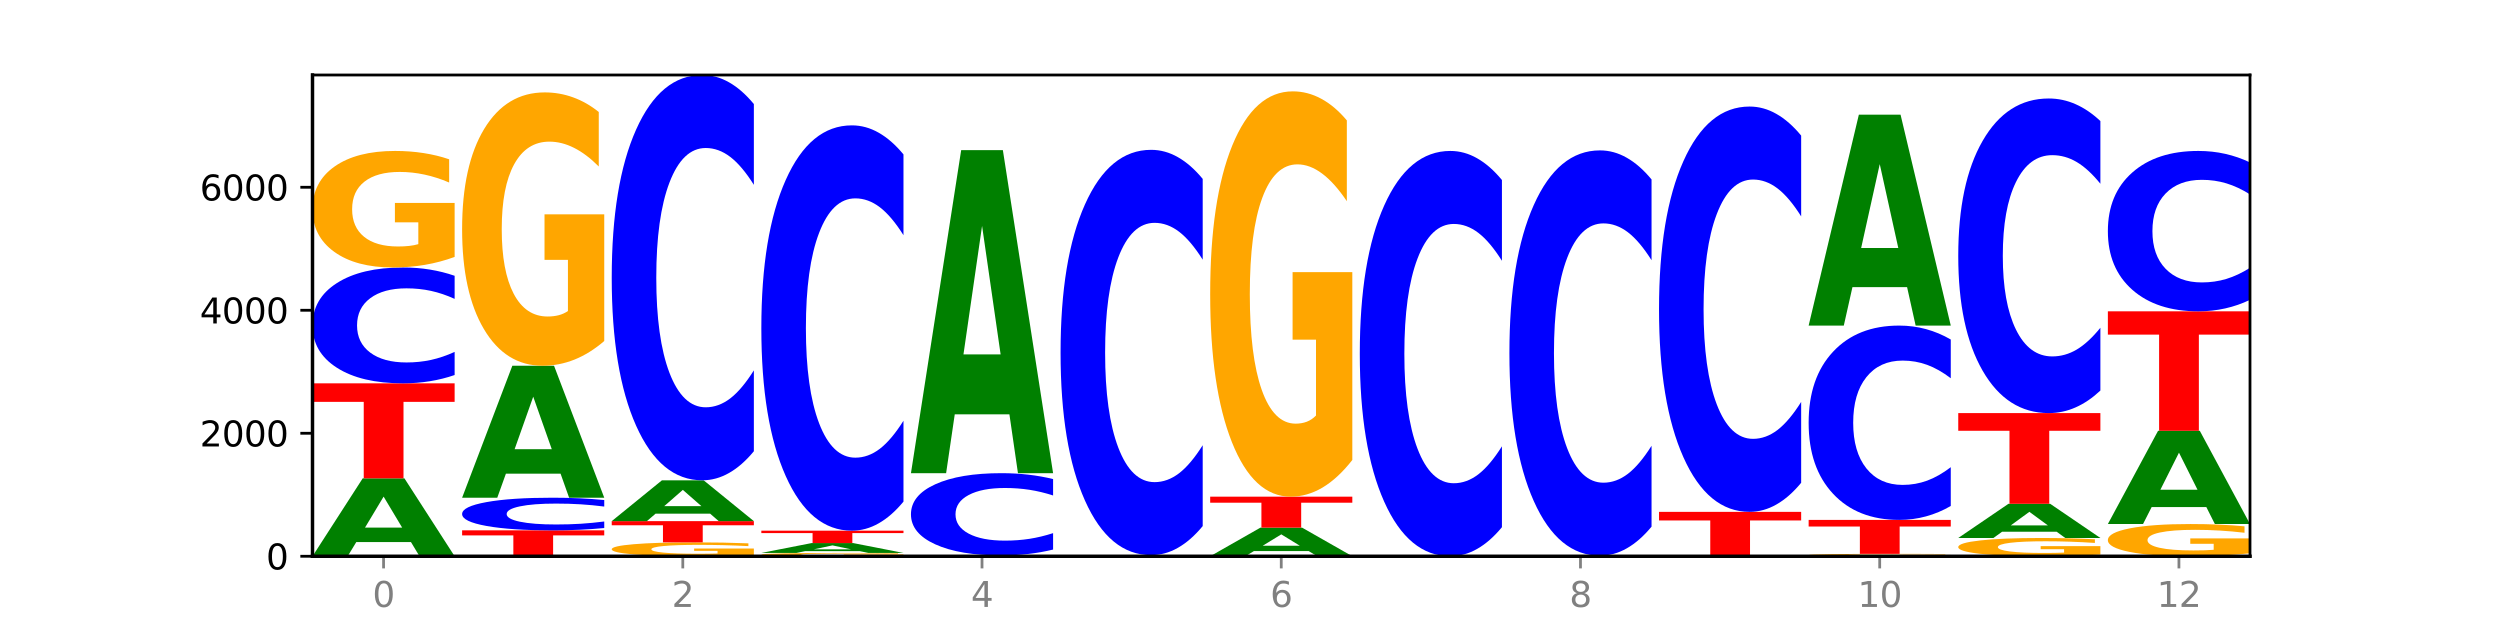 <?xml version="1.0" encoding="utf-8" standalone="no"?>
<!DOCTYPE svg PUBLIC "-//W3C//DTD SVG 1.1//EN"
  "http://www.w3.org/Graphics/SVG/1.1/DTD/svg11.dtd">
<svg xmlns:xlink="http://www.w3.org/1999/xlink" width="720pt" height="180pt" viewBox="0 0 720 180" xmlns="http://www.w3.org/2000/svg" version="1.1">
 <defs>
  <style type="text/css">*{stroke-linejoin: round; stroke-linecap: butt}</style>
 </defs>
 <g id="figure_1">
  <g id="patch_1">
   <path d="M 0 180 
L 720 180 
L 720 0 
L 0 0 
z
" style="fill: #ffffff"/>
  </g>
  <g id="axes_1">
   <g id="patch_2">
    <path d="M 90 160.2 
L 648 160.2 
L 648 21.6 
L 90 21.6 
z
" style="fill: #ffffff"/>
   </g>
   <g id="line2d_1">
    <path d="M 90 160.2 
L 648 160.2 
" clip-path="url(#pef18beabc1)" style="fill: none; stroke: #000000; stroke-width: 0.5; stroke-linecap: square"/>
   </g>
   <g id="patch_3">
    <path d="M 118.355 156.112 
L 102.613 156.112 
L 100.127 160.2 
L 90 160.2 
L 104.462 137.761 
L 116.472 137.761 
L 130.934 160.2 
L 120.816 160.2 
L 118.355 156.112 
z
M 105.123 151.948 
L 115.819 151.948 
L 110.48 143.022 
L 105.123 151.948 
z
" clip-path="url(#pef18beabc1)" style="fill: #008000"/>
   </g>
   <g id="patch_4">
    <path d="M 90 110.399 
L 130.934 110.399 
L 130.934 115.735 
L 116.208 115.735 
L 116.208 137.761 
L 104.755 137.761 
L 104.755 115.735 
L 90 115.735 
L 90 110.399 
z
" clip-path="url(#pef18beabc1)" style="fill: #ff0000"/>
   </g>
   <g id="patch_5">
    <path d="M 130.934 108.007 
Q 127.51 109.193 123.808 109.792 
Q 120.105 110.399 116.073 110.399 
Q 104.047 110.399 97.024 105.905 
Q 90 101.411 90 93.726 
Q 90 86.014 97.024 81.527 
Q 104.047 77.033 116.073 77.033 
Q 120.105 77.033 123.808 77.639 
Q 127.51 78.239 130.934 79.425 
L 130.934 86.076 
Q 127.479 84.504 124.127 83.774 
Q 120.776 83.043 117.073 83.043 
Q 110.431 83.043 106.625 85.89 
Q 102.83 88.729 102.83 93.726 
Q 102.83 98.703 106.625 101.549 
Q 110.431 104.389 117.073 104.389 
Q 120.776 104.389 124.127 103.658 
Q 127.479 102.921 130.934 101.349 
L 130.934 108.007 
z
" clip-path="url(#pef18beabc1)" style="fill: #0000ff"/>
   </g>
   <g id="patch_6">
    <path d="M 130.934 73.996 
Q 126.806 75.515 122.366 76.277 
Q 117.926 77.033 113.192 77.033 
Q 102.495 77.033 96.247 72.513 
Q 90 67.993 90 60.263 
Q 90 52.443 96.358 47.957 
Q 102.724 43.472 113.797 43.472 
Q 118.063 43.472 121.971 44.082 
Q 125.889 44.685 129.356 45.878 
L 129.356 52.568 
Q 125.779 51.036 122.237 50.28 
Q 118.696 49.517 115.137 49.517 
Q 108.55 49.517 104.981 52.304 
Q 101.412 55.084 101.412 60.263 
Q 101.412 65.393 104.853 68.194 
Q 108.293 70.988 114.623 70.988 
Q 116.348 70.988 117.825 70.828 
Q 119.302 70.662 120.476 70.315 
L 120.476 64.034 
L 113.733 64.034 
L 113.733 58.44 
L 130.934 58.44 
L 130.934 73.996 
z
" clip-path="url(#pef18beabc1)" style="fill: #ffa600"/>
   </g>
   <g id="patch_7">
    <path d="M 133.089 152.744 
L 174.023 152.744 
L 174.023 154.198 
L 159.296 154.198 
L 159.296 160.2 
L 147.844 160.2 
L 147.844 154.198 
L 133.089 154.198 
L 133.089 152.744 
z
" clip-path="url(#pef18beabc1)" style="fill: #ff0000"/>
   </g>
   <g id="patch_8">
    <path d="M 174.023 152.07 
Q 170.599 152.404 166.897 152.573 
Q 163.194 152.744 159.161 152.744 
Q 147.136 152.744 140.112 151.477 
Q 133.089 150.211 133.089 148.045 
Q 133.089 145.871 140.112 144.606 
Q 147.136 143.34 159.161 143.34 
Q 163.194 143.34 166.897 143.511 
Q 170.599 143.68 174.023 144.014 
L 174.023 145.889 
Q 170.568 145.446 167.216 145.24 
Q 163.864 145.034 160.162 145.034 
Q 153.52 145.034 149.714 145.836 
Q 145.919 146.636 145.919 148.045 
Q 145.919 149.447 149.714 150.25 
Q 153.52 151.05 160.162 151.05 
Q 163.864 151.05 167.216 150.844 
Q 170.568 150.636 174.023 150.193 
L 174.023 152.07 
z
" clip-path="url(#pef18beabc1)" style="fill: #0000ff"/>
   </g>
   <g id="patch_9">
    <path d="M 161.444 136.416 
L 145.701 136.416 
L 143.216 143.34 
L 133.089 143.34 
L 147.551 105.334 
L 159.561 105.334 
L 174.023 143.34 
L 163.905 143.34 
L 161.444 136.416 
z
M 148.212 129.363 
L 158.908 129.363 
L 153.569 114.245 
L 148.212 129.363 
z
" clip-path="url(#pef18beabc1)" style="fill: #008000"/>
   </g>
   <g id="patch_10">
    <path d="M 174.023 98.211 
Q 169.895 101.773 165.455 103.561 
Q 161.014 105.334 156.281 105.334 
Q 145.584 105.334 139.336 94.731 
Q 133.089 84.129 133.089 65.997 
Q 133.089 47.654 139.446 37.133 
Q 145.813 26.612 156.886 26.612 
Q 161.152 26.612 165.06 28.043 
Q 168.977 29.458 172.445 32.255 
L 172.445 47.947 
Q 168.867 44.353 165.326 42.581 
Q 161.785 40.792 158.226 40.792 
Q 151.639 40.792 148.07 47.329 
Q 144.501 53.85 144.501 65.997 
Q 144.501 78.031 147.941 84.6 
Q 151.382 91.154 157.712 91.154 
Q 159.437 91.154 160.914 90.78 
Q 162.391 90.39 163.565 89.576 
L 163.565 74.844 
L 156.822 74.844 
L 156.822 61.721 
L 174.023 61.721 
L 174.023 98.211 
z
" clip-path="url(#pef18beabc1)" style="fill: #ffa600"/>
   </g>
   <g id="patch_11">
    <path d="M 217.112 159.838 
Q 212.984 160.019 208.543 160.11 
Q 204.103 160.2 199.369 160.2 
Q 188.673 160.2 182.425 159.661 
Q 176.178 159.122 176.178 158.2 
Q 176.178 157.267 182.535 156.732 
Q 188.902 156.197 199.975 156.197 
Q 204.241 156.197 208.149 156.27 
Q 212.066 156.342 215.534 156.484 
L 215.534 157.282 
Q 211.956 157.1 208.415 157.009 
Q 204.874 156.918 201.314 156.918 
Q 194.727 156.918 191.159 157.251 
Q 187.59 157.582 187.59 158.2 
Q 187.59 158.812 191.03 159.146 
Q 194.471 159.479 200.801 159.479 
Q 202.525 159.479 204.002 159.46 
Q 205.479 159.44 206.654 159.399 
L 206.654 158.65 
L 199.911 158.65 
L 199.911 157.983 
L 217.112 157.983 
L 217.112 159.838 
z
" clip-path="url(#pef18beabc1)" style="fill: #ffa600"/>
   </g>
   <g id="patch_12">
    <path d="M 176.178 150.087 
L 217.112 150.087 
L 217.112 151.279 
L 202.385 151.279 
L 202.385 156.197 
L 190.933 156.197 
L 190.933 151.279 
L 176.178 151.279 
L 176.178 150.087 
z
" clip-path="url(#pef18beabc1)" style="fill: #ff0000"/>
   </g>
   <g id="patch_13">
    <path d="M 204.533 147.945 
L 188.79 147.945 
L 186.304 150.087 
L 176.178 150.087 
L 190.64 138.328 
L 202.65 138.328 
L 217.112 150.087 
L 206.993 150.087 
L 204.533 147.945 
z
M 191.301 145.763 
L 201.997 145.763 
L 196.657 141.085 
L 191.301 145.763 
z
" clip-path="url(#pef18beabc1)" style="fill: #008000"/>
   </g>
   <g id="patch_14">
    <path d="M 217.112 129.961 
Q 213.688 134.108 209.985 136.206 
Q 206.283 138.328 202.25 138.328 
Q 190.225 138.328 183.201 122.607 
Q 176.178 106.885 176.178 80 
Q 176.178 53.018 183.201 37.321 
Q 190.225 21.6 202.25 21.6 
Q 206.283 21.6 209.985 23.722 
Q 213.688 25.82 217.112 29.967 
L 217.112 53.235 
Q 213.657 47.738 210.305 45.182 
Q 206.953 42.626 203.251 42.626 
Q 196.609 42.626 192.803 52.584 
Q 189.008 62.519 189.008 80 
Q 189.008 97.409 192.803 107.368 
Q 196.609 117.302 203.251 117.302 
Q 206.953 117.302 210.305 114.746 
Q 213.657 112.166 217.112 106.668 
L 217.112 129.961 
z
" clip-path="url(#pef18beabc1)" style="fill: #0000ff"/>
   </g>
   <g id="patch_15">
    <path d="M 260.201 160.113 
Q 256.072 160.157 251.632 160.178 
Q 247.192 160.2 242.458 160.2 
Q 231.761 160.2 225.514 160.071 
Q 219.266 159.942 219.266 159.722 
Q 219.266 159.499 225.624 159.371 
Q 231.991 159.244 243.064 159.244 
Q 247.33 159.244 251.238 159.261 
Q 255.155 159.278 258.623 159.312 
L 258.623 159.503 
Q 255.045 159.459 251.504 159.438 
Q 247.963 159.416 244.403 159.416 
Q 237.816 159.416 234.248 159.495 
Q 230.679 159.575 230.679 159.722 
Q 230.679 159.868 234.119 159.948 
Q 237.559 160.028 243.889 160.028 
Q 245.614 160.028 247.091 160.023 
Q 248.568 160.018 249.742 160.009 
L 249.742 159.83 
L 243 159.83 
L 243 159.67 
L 260.201 159.67 
L 260.201 160.113 
z
" clip-path="url(#pef18beabc1)" style="fill: #ffa600"/>
   </g>
   <g id="patch_16">
    <path d="M 247.622 158.727 
L 231.879 158.727 
L 229.393 159.244 
L 219.266 159.244 
L 233.729 156.41 
L 245.739 156.41 
L 260.201 159.244 
L 250.082 159.244 
L 247.622 158.727 
z
M 234.39 158.202 
L 245.086 158.202 
L 239.746 157.074 
L 234.39 158.202 
z
" clip-path="url(#pef18beabc1)" style="fill: #008000"/>
   </g>
   <g id="patch_17">
    <path d="M 219.266 152.833 
L 260.201 152.833 
L 260.201 153.53 
L 245.474 153.53 
L 245.474 156.41 
L 234.022 156.41 
L 234.022 153.53 
L 219.266 153.53 
L 219.266 152.833 
z
" clip-path="url(#pef18beabc1)" style="fill: #ff0000"/>
   </g>
   <g id="patch_18">
    <path d="M 260.201 144.466 
Q 256.777 148.613 253.074 150.711 
Q 249.372 152.833 245.339 152.833 
Q 233.313 152.833 226.29 137.111 
Q 219.266 121.39 219.266 94.505 
Q 219.266 67.523 226.29 51.826 
Q 233.313 36.105 245.339 36.105 
Q 249.372 36.105 253.074 38.227 
Q 256.777 40.324 260.201 44.472 
L 260.201 67.74 
Q 256.746 62.242 253.394 59.687 
Q 250.042 57.131 246.339 57.131 
Q 239.697 57.131 235.892 67.089 
Q 232.096 77.023 232.096 94.505 
Q 232.096 111.914 235.892 121.872 
Q 239.697 131.807 246.339 131.807 
Q 250.042 131.807 253.394 129.251 
Q 256.746 126.671 260.201 121.173 
L 260.201 144.466 
z
" clip-path="url(#pef18beabc1)" style="fill: #0000ff"/>
   </g>
   <g id="patch_19">
    <path d="M 303.29 160.197 
Q 299.161 160.198 294.721 160.199 
Q 290.281 160.2 285.547 160.2 
Q 274.85 160.2 268.603 160.195 
Q 262.355 160.19 262.355 160.182 
Q 262.355 160.174 268.713 160.169 
Q 275.08 160.165 286.153 160.165 
Q 290.418 160.165 294.327 160.165 
Q 298.244 160.166 301.712 160.167 
L 301.712 160.174 
Q 298.134 160.173 294.593 160.172 
Q 291.051 160.171 287.492 160.171 
Q 280.905 160.171 277.336 160.174 
Q 273.768 160.177 273.768 160.182 
Q 273.768 160.188 277.208 160.191 
Q 280.648 160.194 286.978 160.194 
Q 288.703 160.194 290.18 160.193 
Q 291.657 160.193 292.831 160.193 
L 292.831 160.186 
L 286.088 160.186 
L 286.088 160.18 
L 303.29 160.18 
L 303.29 160.197 
z
" clip-path="url(#pef18beabc1)" style="fill: #ffa600"/>
   </g>
   <g id="patch_20">
    <path d="M 262.355 159.97 
L 303.29 159.97 
L 303.29 160.008 
L 288.563 160.008 
L 288.563 160.165 
L 277.111 160.165 
L 277.111 160.008 
L 262.355 160.008 
L 262.355 159.97 
z
" clip-path="url(#pef18beabc1)" style="fill: #ff0000"/>
   </g>
   <g id="patch_21">
    <path d="M 303.29 158.271 
Q 299.865 159.113 296.163 159.539 
Q 292.46 159.97 288.428 159.97 
Q 276.402 159.97 269.379 156.778 
Q 262.355 153.587 262.355 148.129 
Q 262.355 142.652 269.379 139.465 
Q 276.402 136.274 288.428 136.274 
Q 292.46 136.274 296.163 136.704 
Q 299.865 137.13 303.29 137.972 
L 303.29 142.696 
Q 299.835 141.58 296.483 141.061 
Q 293.131 140.542 289.428 140.542 
Q 282.786 140.542 278.981 142.563 
Q 275.185 144.58 275.185 148.129 
Q 275.185 151.663 278.981 153.685 
Q 282.786 155.701 289.428 155.701 
Q 293.131 155.701 296.483 155.183 
Q 299.835 154.659 303.29 153.543 
L 303.29 158.271 
z
" clip-path="url(#pef18beabc1)" style="fill: #0000ff"/>
   </g>
   <g id="patch_22">
    <path d="M 290.71 119.326 
L 274.968 119.326 
L 272.482 136.274 
L 262.355 136.274 
L 276.817 43.242 
L 288.827 43.242 
L 303.29 136.274 
L 293.171 136.274 
L 290.71 119.326 
z
M 277.479 102.06 
L 288.175 102.06 
L 282.835 65.054 
L 277.479 102.06 
z
" clip-path="url(#pef18beabc1)" style="fill: #008000"/>
   </g>
   <g id="patch_23">
    <path d="M 333.799 160.181 
L 318.057 160.181 
L 315.571 160.2 
L 305.444 160.2 
L 319.906 160.094 
L 331.916 160.094 
L 346.378 160.2 
L 336.26 160.2 
L 333.799 160.181 
z
M 320.567 160.161 
L 331.263 160.161 
L 325.924 160.119 
L 320.567 160.161 
z
" clip-path="url(#pef18beabc1)" style="fill: #008000"/>
   </g>
   <g id="patch_24">
    <path d="M 305.444 159.881 
L 346.378 159.881 
L 346.378 159.923 
L 331.652 159.923 
L 331.652 160.094 
L 320.199 160.094 
L 320.199 159.923 
L 305.444 159.923 
L 305.444 159.881 
z
" clip-path="url(#pef18beabc1)" style="fill: #ff0000"/>
   </g>
   <g id="patch_25">
    <path d="M 346.378 151.514 
Q 342.954 155.662 339.252 157.759 
Q 335.549 159.881 331.517 159.881 
Q 319.491 159.881 312.468 144.16 
Q 305.444 128.439 305.444 101.553 
Q 305.444 74.572 312.468 58.875 
Q 319.491 43.153 331.517 43.153 
Q 335.549 43.153 339.252 45.275 
Q 342.954 47.373 346.378 51.52 
L 346.378 74.789 
Q 342.923 69.291 339.571 66.735 
Q 336.22 64.179 332.517 64.179 
Q 325.875 64.179 322.069 74.138 
Q 318.274 84.072 318.274 101.553 
Q 318.274 118.963 322.069 128.921 
Q 325.875 138.855 332.517 138.855 
Q 336.22 138.855 339.571 136.299 
Q 342.923 133.719 346.378 128.222 
L 346.378 151.514 
z
" clip-path="url(#pef18beabc1)" style="fill: #0000ff"/>
   </g>
   <g id="patch_26">
    <path d="M 376.888 158.7 
L 361.145 158.7 
L 358.66 160.2 
L 348.533 160.2 
L 362.995 151.965 
L 375.005 151.965 
L 389.467 160.2 
L 379.349 160.2 
L 376.888 158.7 
z
M 363.656 157.171 
L 374.352 157.171 
L 369.013 153.896 
L 363.656 157.171 
z
" clip-path="url(#pef18beabc1)" style="fill: #008000"/>
   </g>
   <g id="patch_27">
    <path d="M 348.533 143.039 
L 389.467 143.039 
L 389.467 144.78 
L 374.74 144.78 
L 374.74 151.965 
L 363.288 151.965 
L 363.288 144.78 
L 348.533 144.78 
L 348.533 143.039 
z
" clip-path="url(#pef18beabc1)" style="fill: #ff0000"/>
   </g>
   <g id="patch_28">
    <path d="M 389.467 132.478 
Q 385.339 137.758 380.899 140.411 
Q 376.458 143.039 371.725 143.039 
Q 361.028 143.039 354.78 127.318 
Q 348.533 111.596 348.533 84.711 
Q 348.533 57.512 354.89 41.912 
Q 361.257 26.311 372.33 26.311 
Q 376.596 26.311 380.504 28.433 
Q 384.421 30.531 387.889 34.678 
L 387.889 57.946 
Q 384.311 52.617 380.77 49.989 
Q 377.229 47.337 373.67 47.337 
Q 367.083 47.337 363.514 57.03 
Q 359.945 66.699 359.945 84.711 
Q 359.945 102.554 363.386 112.296 
Q 366.826 122.013 373.156 122.013 
Q 374.881 122.013 376.358 121.458 
Q 377.835 120.88 379.009 119.674 
L 379.009 97.828 
L 372.266 97.828 
L 372.266 78.369 
L 389.467 78.369 
L 389.467 132.478 
z
" clip-path="url(#pef18beabc1)" style="fill: #ffa600"/>
   </g>
   <g id="patch_29">
    <path d="M 432.556 151.833 
Q 429.132 155.98 425.429 158.078 
Q 421.727 160.2 417.694 160.2 
Q 405.669 160.2 398.645 144.479 
Q 391.622 128.757 391.622 101.872 
Q 391.622 74.89 398.645 59.193 
Q 405.669 43.472 417.694 43.472 
Q 421.727 43.472 425.429 45.594 
Q 429.132 47.692 432.556 51.839 
L 432.556 75.108 
Q 429.101 69.61 425.749 67.054 
Q 422.397 64.498 418.695 64.498 
Q 412.053 64.498 408.247 74.456 
Q 404.452 84.391 404.452 101.872 
Q 404.452 119.281 408.247 129.24 
Q 412.053 139.174 418.695 139.174 
Q 422.397 139.174 425.749 136.618 
Q 429.101 134.038 432.556 128.54 
L 432.556 151.833 
z
" clip-path="url(#pef18beabc1)" style="fill: #0000ff"/>
   </g>
   <g id="patch_30">
    <path d="M 434.71 160.041 
L 475.645 160.041 
L 475.645 160.072 
L 460.918 160.072 
L 460.918 160.2 
L 449.466 160.2 
L 449.466 160.072 
L 434.71 160.072 
L 434.71 160.041 
z
" clip-path="url(#pef18beabc1)" style="fill: #ff0000"/>
   </g>
   <g id="patch_31">
    <path d="M 475.645 151.674 
Q 472.221 155.821 468.518 157.919 
Q 464.816 160.041 460.783 160.041 
Q 448.757 160.041 441.734 144.319 
Q 434.71 128.598 434.71 101.713 
Q 434.71 74.731 441.734 59.034 
Q 448.757 43.313 460.783 43.313 
Q 464.816 43.313 468.518 45.435 
Q 472.221 47.532 475.645 51.68 
L 475.645 74.948 
Q 472.19 69.45 468.838 66.895 
Q 465.486 64.339 461.783 64.339 
Q 455.142 64.339 451.336 74.297 
Q 447.54 84.231 447.54 101.713 
Q 447.54 119.122 451.336 129.08 
Q 455.142 139.015 461.783 139.015 
Q 465.486 139.015 468.838 136.459 
Q 472.19 133.879 475.645 128.381 
L 475.645 151.674 
z
" clip-path="url(#pef18beabc1)" style="fill: #0000ff"/>
   </g>
   <g id="patch_32">
    <path d="M 506.154 160.194 
L 490.412 160.194 
L 487.926 160.2 
L 477.799 160.2 
L 492.261 160.165 
L 504.271 160.165 
L 518.734 160.2 
L 508.615 160.2 
L 506.154 160.194 
z
M 492.923 160.187 
L 503.619 160.187 
L 498.279 160.173 
L 492.923 160.187 
z
" clip-path="url(#pef18beabc1)" style="fill: #008000"/>
   </g>
   <g id="patch_33">
    <path d="M 518.734 160.161 
Q 514.605 160.163 510.165 160.164 
Q 505.725 160.165 500.991 160.165 
Q 490.294 160.165 484.047 160.16 
Q 477.799 160.155 477.799 160.147 
Q 477.799 160.139 484.157 160.134 
Q 490.524 160.129 501.597 160.129 
Q 505.862 160.129 509.771 160.13 
Q 513.688 160.13 517.156 160.132 
L 517.156 160.139 
Q 513.578 160.137 510.037 160.136 
Q 506.495 160.136 502.936 160.136 
Q 496.349 160.136 492.78 160.138 
Q 489.212 160.141 489.212 160.147 
Q 489.212 160.152 492.652 160.155 
Q 496.092 160.158 502.422 160.158 
Q 504.147 160.158 505.624 160.158 
Q 507.101 160.158 508.275 160.157 
L 508.275 160.151 
L 501.532 160.151 
L 501.532 160.145 
L 518.734 160.145 
L 518.734 160.161 
z
" clip-path="url(#pef18beabc1)" style="fill: #ffa600"/>
   </g>
   <g id="patch_34">
    <path d="M 477.799 147.413 
L 518.734 147.413 
L 518.734 149.893 
L 504.007 149.893 
L 504.007 160.129 
L 492.555 160.129 
L 492.555 149.893 
L 477.799 149.893 
L 477.799 147.413 
z
" clip-path="url(#pef18beabc1)" style="fill: #ff0000"/>
   </g>
   <g id="patch_35">
    <path d="M 518.734 139.046 
Q 515.31 143.194 511.607 145.291 
Q 507.904 147.413 503.872 147.413 
Q 491.846 147.413 484.823 131.692 
Q 477.799 115.971 477.799 89.085 
Q 477.799 62.104 484.823 46.407 
Q 491.846 30.685 503.872 30.685 
Q 507.904 30.685 511.607 32.807 
Q 515.31 34.905 518.734 39.052 
L 518.734 62.321 
Q 515.279 56.823 511.927 54.267 
Q 508.575 51.711 504.872 51.711 
Q 498.23 51.711 494.425 61.67 
Q 490.629 71.604 490.629 89.085 
Q 490.629 106.495 494.425 116.453 
Q 498.23 126.387 504.872 126.387 
Q 508.575 126.387 511.927 123.831 
Q 515.279 121.251 518.734 115.754 
L 518.734 139.046 
z
" clip-path="url(#pef18beabc1)" style="fill: #0000ff"/>
   </g>
   <g id="patch_36">
    <path d="M 561.822 160.138 
Q 557.694 160.169 553.254 160.184 
Q 548.814 160.2 544.08 160.2 
Q 533.383 160.2 527.136 160.107 
Q 520.888 160.014 520.888 159.855 
Q 520.888 159.694 527.246 159.602 
Q 533.612 159.509 544.685 159.509 
Q 548.951 159.509 552.859 159.522 
Q 556.777 159.534 560.244 159.559 
L 560.244 159.696 
Q 556.667 159.665 553.125 159.649 
Q 549.584 159.634 546.025 159.634 
Q 539.438 159.634 535.869 159.691 
Q 532.3 159.748 532.3 159.855 
Q 532.3 159.96 535.741 160.018 
Q 539.181 160.076 545.511 160.076 
Q 547.236 160.076 548.713 160.072 
Q 550.19 160.069 551.364 160.062 
L 551.364 159.932 
L 544.621 159.932 
L 544.621 159.817 
L 561.822 159.817 
L 561.822 160.138 
z
" clip-path="url(#pef18beabc1)" style="fill: #ffa600"/>
   </g>
   <g id="patch_37">
    <path d="M 520.888 149.733 
L 561.822 149.733 
L 561.822 151.64 
L 547.096 151.64 
L 547.096 159.509 
L 535.643 159.509 
L 535.643 151.64 
L 520.888 151.64 
L 520.888 149.733 
z
" clip-path="url(#pef18beabc1)" style="fill: #ff0000"/>
   </g>
   <g id="patch_38">
    <path d="M 561.822 145.722 
Q 558.398 147.71 554.696 148.716 
Q 550.993 149.733 546.961 149.733 
Q 534.935 149.733 527.912 142.196 
Q 520.888 134.658 520.888 121.769 
Q 520.888 108.832 527.912 101.306 
Q 534.935 93.769 546.961 93.769 
Q 550.993 93.769 554.696 94.786 
Q 558.398 95.792 561.822 97.781 
L 561.822 108.936 
Q 558.367 106.301 555.015 105.075 
Q 551.664 103.85 547.961 103.85 
Q 541.319 103.85 537.513 108.624 
Q 533.718 113.387 533.718 121.769 
Q 533.718 130.115 537.513 134.89 
Q 541.319 139.653 547.961 139.653 
Q 551.664 139.653 555.015 138.427 
Q 558.367 137.19 561.822 134.554 
L 561.822 145.722 
z
" clip-path="url(#pef18beabc1)" style="fill: #0000ff"/>
   </g>
   <g id="patch_39">
    <path d="M 549.243 82.703 
L 533.501 82.703 
L 531.015 93.769 
L 520.888 93.769 
L 535.35 33.023 
L 547.36 33.023 
L 561.822 93.769 
L 551.704 93.769 
L 549.243 82.703 
z
M 536.011 71.429 
L 546.707 71.429 
L 541.368 47.266 
L 536.011 71.429 
z
" clip-path="url(#pef18beabc1)" style="fill: #008000"/>
   </g>
   <g id="patch_40">
    <path d="M 604.911 159.724 
Q 600.783 159.962 596.343 160.082 
Q 591.902 160.2 587.169 160.2 
Q 576.472 160.2 570.224 159.492 
Q 563.977 158.783 563.977 157.572 
Q 563.977 156.346 570.334 155.643 
Q 576.701 154.94 587.774 154.94 
Q 592.04 154.94 595.948 155.036 
Q 599.865 155.13 603.333 155.317 
L 603.333 156.366 
Q 599.755 156.125 596.214 156.007 
Q 592.673 155.888 589.114 155.888 
Q 582.527 155.888 578.958 156.324 
Q 575.389 156.76 575.389 157.572 
Q 575.389 158.376 578.83 158.815 
Q 582.27 159.253 588.6 159.253 
Q 590.325 159.253 591.802 159.228 
Q 593.279 159.201 594.453 159.147 
L 594.453 158.163 
L 587.71 158.163 
L 587.71 157.286 
L 604.911 157.286 
L 604.911 159.724 
z
" clip-path="url(#pef18beabc1)" style="fill: #ffa600"/>
   </g>
   <g id="patch_41">
    <path d="M 592.332 153.146 
L 576.589 153.146 
L 574.104 154.94 
L 563.977 154.94 
L 578.439 145.093 
L 590.449 145.093 
L 604.911 154.94 
L 594.793 154.94 
L 592.332 153.146 
z
M 579.1 151.319 
L 589.796 151.319 
L 584.457 147.402 
L 579.1 151.319 
z
" clip-path="url(#pef18beabc1)" style="fill: #008000"/>
   </g>
   <g id="patch_42">
    <path d="M 563.977 118.971 
L 604.911 118.971 
L 604.911 124.065 
L 590.184 124.065 
L 590.184 145.093 
L 578.732 145.093 
L 578.732 124.065 
L 563.977 124.065 
L 563.977 118.971 
z
" clip-path="url(#pef18beabc1)" style="fill: #ff0000"/>
   </g>
   <g id="patch_43">
    <path d="M 604.911 112.476 
Q 601.487 115.695 597.785 117.324 
Q 594.082 118.971 590.049 118.971 
Q 578.024 118.971 571 106.768 
Q 563.977 94.565 563.977 73.696 
Q 563.977 52.753 571 40.568 
Q 578.024 28.365 590.049 28.365 
Q 594.082 28.365 597.785 30.012 
Q 601.487 31.641 604.911 34.86 
L 604.911 52.921 
Q 601.456 48.654 598.104 46.67 
Q 594.752 44.686 591.05 44.686 
Q 584.408 44.686 580.602 52.416 
Q 576.807 60.127 576.807 73.696 
Q 576.807 87.209 580.602 94.939 
Q 584.408 102.65 591.05 102.65 
Q 594.752 102.65 598.104 100.666 
Q 601.456 98.664 604.911 94.396 
L 604.911 112.476 
z
" clip-path="url(#pef18beabc1)" style="fill: #0000ff"/>
   </g>
   <g id="patch_44">
    <path d="M 648 159.36 
Q 643.872 159.78 639.431 159.991 
Q 634.991 160.2 630.257 160.2 
Q 619.561 160.2 613.313 158.95 
Q 607.066 157.7 607.066 155.563 
Q 607.066 153.4 613.423 152.16 
Q 619.79 150.92 630.863 150.92 
Q 635.129 150.92 639.037 151.089 
Q 642.954 151.255 646.422 151.585 
L 646.422 153.435 
Q 642.844 153.011 639.303 152.802 
Q 635.762 152.591 632.202 152.591 
Q 625.615 152.591 622.047 153.362 
Q 618.478 154.131 618.478 155.563 
Q 618.478 156.981 621.918 157.756 
Q 625.359 158.528 631.689 158.528 
Q 633.413 158.528 634.89 158.484 
Q 636.367 158.438 637.542 158.342 
L 637.542 156.606 
L 630.799 156.606 
L 630.799 155.059 
L 648 155.059 
L 648 159.36 
z
" clip-path="url(#pef18beabc1)" style="fill: #ffa600"/>
   </g>
   <g id="patch_45">
    <path d="M 635.421 146.029 
L 619.678 146.029 
L 617.193 150.92 
L 607.066 150.92 
L 621.528 124.071 
L 633.538 124.071 
L 648 150.92 
L 637.881 150.92 
L 635.421 146.029 
z
M 622.189 141.046 
L 632.885 141.046 
L 627.545 130.366 
L 622.189 141.046 
z
" clip-path="url(#pef18beabc1)" style="fill: #008000"/>
   </g>
   <g id="patch_46">
    <path d="M 607.066 89.66 
L 648 89.66 
L 648 96.371 
L 633.273 96.371 
L 633.273 124.071 
L 621.821 124.071 
L 621.821 96.371 
L 607.066 96.371 
L 607.066 89.66 
z
" clip-path="url(#pef18beabc1)" style="fill: #ff0000"/>
   </g>
   <g id="patch_47">
    <path d="M 648 86.35 
Q 644.576 87.991 640.873 88.821 
Q 637.171 89.66 633.138 89.66 
Q 621.113 89.66 614.089 83.44 
Q 607.066 77.219 607.066 66.581 
Q 607.066 55.904 614.089 49.693 
Q 621.113 43.472 633.138 43.472 
Q 637.171 43.472 640.873 44.312 
Q 644.576 45.142 648 46.783 
L 648 55.99 
Q 644.545 53.815 641.193 52.803 
Q 637.841 51.792 634.139 51.792 
Q 627.497 51.792 623.691 55.732 
Q 619.896 59.663 619.896 66.581 
Q 619.896 73.469 623.691 77.41 
Q 627.497 81.34 634.139 81.34 
Q 637.841 81.34 641.193 80.329 
Q 644.545 79.308 648 77.133 
L 648 86.35 
z
" clip-path="url(#pef18beabc1)" style="fill: #0000ff"/>
   </g>
   <g id="matplotlib.axis_1">
    <g id="xtick_1">
     <g id="line2d_2">
      <defs>
       <path id="m2ebfc2c3d7" d="M 0 0 
L 0 3.5 
" style="stroke: #808080; stroke-width: 0.8"/>
      </defs>
      <g>
       <use xlink:href="#m2ebfc2c3d7" x="110.467" y="160.2" style="fill: #808080; stroke: #808080; stroke-width: 0.8"/>
      </g>
     </g>
     <g id="text_1">
      <!-- 0 -->
      <g style="fill: #808080" transform="translate(107.286 174.798) scale(0.1 -0.1)">
       <defs>
        <path id="DejaVuSans-30" d="M 2034 4250 
Q 1547 4250 1301 3770 
Q 1056 3291 1056 2328 
Q 1056 1369 1301 889 
Q 1547 409 2034 409 
Q 2525 409 2770 889 
Q 3016 1369 3016 2328 
Q 3016 3291 2770 3770 
Q 2525 4250 2034 4250 
z
M 2034 4750 
Q 2819 4750 3233 4129 
Q 3647 3509 3647 2328 
Q 3647 1150 3233 529 
Q 2819 -91 2034 -91 
Q 1250 -91 836 529 
Q 422 1150 422 2328 
Q 422 3509 836 4129 
Q 1250 4750 2034 4750 
z
" transform="scale(0.016)"/>
       </defs>
       <use xlink:href="#DejaVuSans-30"/>
      </g>
     </g>
    </g>
    <g id="xtick_2">
     <g id="line2d_3">
      <g>
       <use xlink:href="#m2ebfc2c3d7" x="196.645" y="160.2" style="fill: #808080; stroke: #808080; stroke-width: 0.8"/>
      </g>
     </g>
     <g id="text_2">
      <!-- 2 -->
      <g style="fill: #808080" transform="translate(193.464 174.798) scale(0.1 -0.1)">
       <defs>
        <path id="DejaVuSans-32" d="M 1228 531 
L 3431 531 
L 3431 0 
L 469 0 
L 469 531 
Q 828 903 1448 1529 
Q 2069 2156 2228 2338 
Q 2531 2678 2651 2914 
Q 2772 3150 2772 3378 
Q 2772 3750 2511 3984 
Q 2250 4219 1831 4219 
Q 1534 4219 1204 4116 
Q 875 4013 500 3803 
L 500 4441 
Q 881 4594 1212 4672 
Q 1544 4750 1819 4750 
Q 2544 4750 2975 4387 
Q 3406 4025 3406 3419 
Q 3406 3131 3298 2873 
Q 3191 2616 2906 2266 
Q 2828 2175 2409 1742 
Q 1991 1309 1228 531 
z
" transform="scale(0.016)"/>
       </defs>
       <use xlink:href="#DejaVuSans-32"/>
      </g>
     </g>
    </g>
    <g id="xtick_3">
     <g id="line2d_4">
      <g>
       <use xlink:href="#m2ebfc2c3d7" x="282.822" y="160.2" style="fill: #808080; stroke: #808080; stroke-width: 0.8"/>
      </g>
     </g>
     <g id="text_3">
      <!-- 4 -->
      <g style="fill: #808080" transform="translate(279.641 174.798) scale(0.1 -0.1)">
       <defs>
        <path id="DejaVuSans-34" d="M 2419 4116 
L 825 1625 
L 2419 1625 
L 2419 4116 
z
M 2253 4666 
L 3047 4666 
L 3047 1625 
L 3713 1625 
L 3713 1100 
L 3047 1100 
L 3047 0 
L 2419 0 
L 2419 1100 
L 313 1100 
L 313 1709 
L 2253 4666 
z
" transform="scale(0.016)"/>
       </defs>
       <use xlink:href="#DejaVuSans-34"/>
      </g>
     </g>
    </g>
    <g id="xtick_4">
     <g id="line2d_5">
      <g>
       <use xlink:href="#m2ebfc2c3d7" x="369" y="160.2" style="fill: #808080; stroke: #808080; stroke-width: 0.8"/>
      </g>
     </g>
     <g id="text_4">
      <!-- 6 -->
      <g style="fill: #808080" transform="translate(365.819 174.798) scale(0.1 -0.1)">
       <defs>
        <path id="DejaVuSans-36" d="M 2113 2584 
Q 1688 2584 1439 2293 
Q 1191 2003 1191 1497 
Q 1191 994 1439 701 
Q 1688 409 2113 409 
Q 2538 409 2786 701 
Q 3034 994 3034 1497 
Q 3034 2003 2786 2293 
Q 2538 2584 2113 2584 
z
M 3366 4563 
L 3366 3988 
Q 3128 4100 2886 4159 
Q 2644 4219 2406 4219 
Q 1781 4219 1451 3797 
Q 1122 3375 1075 2522 
Q 1259 2794 1537 2939 
Q 1816 3084 2150 3084 
Q 2853 3084 3261 2657 
Q 3669 2231 3669 1497 
Q 3669 778 3244 343 
Q 2819 -91 2113 -91 
Q 1303 -91 875 529 
Q 447 1150 447 2328 
Q 447 3434 972 4092 
Q 1497 4750 2381 4750 
Q 2619 4750 2861 4703 
Q 3103 4656 3366 4563 
z
" transform="scale(0.016)"/>
       </defs>
       <use xlink:href="#DejaVuSans-36"/>
      </g>
     </g>
    </g>
    <g id="xtick_5">
     <g id="line2d_6">
      <g>
       <use xlink:href="#m2ebfc2c3d7" x="455.178" y="160.2" style="fill: #808080; stroke: #808080; stroke-width: 0.8"/>
      </g>
     </g>
     <g id="text_5">
      <!-- 8 -->
      <g style="fill: #808080" transform="translate(451.996 174.798) scale(0.1 -0.1)">
       <defs>
        <path id="DejaVuSans-38" d="M 2034 2216 
Q 1584 2216 1326 1975 
Q 1069 1734 1069 1313 
Q 1069 891 1326 650 
Q 1584 409 2034 409 
Q 2484 409 2743 651 
Q 3003 894 3003 1313 
Q 3003 1734 2745 1975 
Q 2488 2216 2034 2216 
z
M 1403 2484 
Q 997 2584 770 2862 
Q 544 3141 544 3541 
Q 544 4100 942 4425 
Q 1341 4750 2034 4750 
Q 2731 4750 3128 4425 
Q 3525 4100 3525 3541 
Q 3525 3141 3298 2862 
Q 3072 2584 2669 2484 
Q 3125 2378 3379 2068 
Q 3634 1759 3634 1313 
Q 3634 634 3220 271 
Q 2806 -91 2034 -91 
Q 1263 -91 848 271 
Q 434 634 434 1313 
Q 434 1759 690 2068 
Q 947 2378 1403 2484 
z
M 1172 3481 
Q 1172 3119 1398 2916 
Q 1625 2713 2034 2713 
Q 2441 2713 2670 2916 
Q 2900 3119 2900 3481 
Q 2900 3844 2670 4047 
Q 2441 4250 2034 4250 
Q 1625 4250 1398 4047 
Q 1172 3844 1172 3481 
z
" transform="scale(0.016)"/>
       </defs>
       <use xlink:href="#DejaVuSans-38"/>
      </g>
     </g>
    </g>
    <g id="xtick_6">
     <g id="line2d_7">
      <g>
       <use xlink:href="#m2ebfc2c3d7" x="541.355" y="160.2" style="fill: #808080; stroke: #808080; stroke-width: 0.8"/>
      </g>
     </g>
     <g id="text_6">
      <!-- 10 -->
      <g style="fill: #808080" transform="translate(534.993 174.798) scale(0.1 -0.1)">
       <defs>
        <path id="DejaVuSans-31" d="M 794 531 
L 1825 531 
L 1825 4091 
L 703 3866 
L 703 4441 
L 1819 4666 
L 2450 4666 
L 2450 531 
L 3481 531 
L 3481 0 
L 794 0 
L 794 531 
z
" transform="scale(0.016)"/>
       </defs>
       <use xlink:href="#DejaVuSans-31"/>
       <use xlink:href="#DejaVuSans-30" x="63.623"/>
      </g>
     </g>
    </g>
    <g id="xtick_7">
     <g id="line2d_8">
      <g>
       <use xlink:href="#m2ebfc2c3d7" x="627.533" y="160.2" style="fill: #808080; stroke: #808080; stroke-width: 0.8"/>
      </g>
     </g>
     <g id="text_7">
      <!-- 12 -->
      <g style="fill: #808080" transform="translate(621.17 174.798) scale(0.1 -0.1)">
       <use xlink:href="#DejaVuSans-31"/>
       <use xlink:href="#DejaVuSans-32" x="63.623"/>
      </g>
     </g>
    </g>
   </g>
   <g id="matplotlib.axis_2">
    <g id="ytick_1">
     <g id="line2d_9">
      <defs>
       <path id="m9f8ea077a9" d="M 0 0 
L -3.5 0 
" style="stroke: #000000; stroke-width: 0.8"/>
      </defs>
      <g>
       <use xlink:href="#m9f8ea077a9" x="90" y="160.2" style="stroke: #000000; stroke-width: 0.8"/>
      </g>
     </g>
     <g id="text_8">
      <!-- 0 -->
      <g transform="translate(76.638 163.999) scale(0.1 -0.1)">
       <use xlink:href="#DejaVuSans-30"/>
      </g>
     </g>
    </g>
    <g id="ytick_2">
     <g id="line2d_10">
      <g>
       <use xlink:href="#m9f8ea077a9" x="90" y="124.78" style="stroke: #000000; stroke-width: 0.8"/>
      </g>
     </g>
     <g id="text_9">
      <!-- 2000 -->
      <g transform="translate(57.55 128.579) scale(0.1 -0.1)">
       <use xlink:href="#DejaVuSans-32"/>
       <use xlink:href="#DejaVuSans-30" x="63.623"/>
       <use xlink:href="#DejaVuSans-30" x="127.246"/>
       <use xlink:href="#DejaVuSans-30" x="190.869"/>
      </g>
     </g>
    </g>
    <g id="ytick_3">
     <g id="line2d_11">
      <g>
       <use xlink:href="#m9f8ea077a9" x="90" y="89.359" style="stroke: #000000; stroke-width: 0.8"/>
      </g>
     </g>
     <g id="text_10">
      <!-- 4000 -->
      <g transform="translate(57.55 93.158) scale(0.1 -0.1)">
       <use xlink:href="#DejaVuSans-34"/>
       <use xlink:href="#DejaVuSans-30" x="63.623"/>
       <use xlink:href="#DejaVuSans-30" x="127.246"/>
       <use xlink:href="#DejaVuSans-30" x="190.869"/>
      </g>
     </g>
    </g>
    <g id="ytick_4">
     <g id="line2d_12">
      <g>
       <use xlink:href="#m9f8ea077a9" x="90" y="53.939" style="stroke: #000000; stroke-width: 0.8"/>
      </g>
     </g>
     <g id="text_11">
      <!-- 6000 -->
      <g transform="translate(57.55 57.738) scale(0.1 -0.1)">
       <use xlink:href="#DejaVuSans-36"/>
       <use xlink:href="#DejaVuSans-30" x="63.623"/>
       <use xlink:href="#DejaVuSans-30" x="127.246"/>
       <use xlink:href="#DejaVuSans-30" x="190.869"/>
      </g>
     </g>
    </g>
   </g>
   <g id="patch_48">
    <path d="M 90 160.2 
L 90 21.6 
" style="fill: none; stroke: #000000; stroke-linejoin: miter; stroke-linecap: square"/>
   </g>
   <g id="patch_49">
    <path d="M 648 160.2 
L 648 21.6 
" style="fill: none; stroke: #000000; stroke-width: 0.8; stroke-linejoin: miter; stroke-linecap: square"/>
   </g>
   <g id="patch_50">
    <path d="M 90 160.2 
L 648 160.2 
" style="fill: none; stroke: #000000; stroke-linejoin: miter; stroke-linecap: square"/>
   </g>
   <g id="patch_51">
    <path d="M 90 21.6 
L 648 21.6 
" style="fill: none; stroke: #000000; stroke-width: 0.8; stroke-linejoin: miter; stroke-linecap: square"/>
   </g>
  </g>
 </g>
 <defs>
  <clipPath id="pef18beabc1">
   <rect x="90" y="21.6" width="558" height="138.6"/>
  </clipPath>
 </defs>
</svg>
